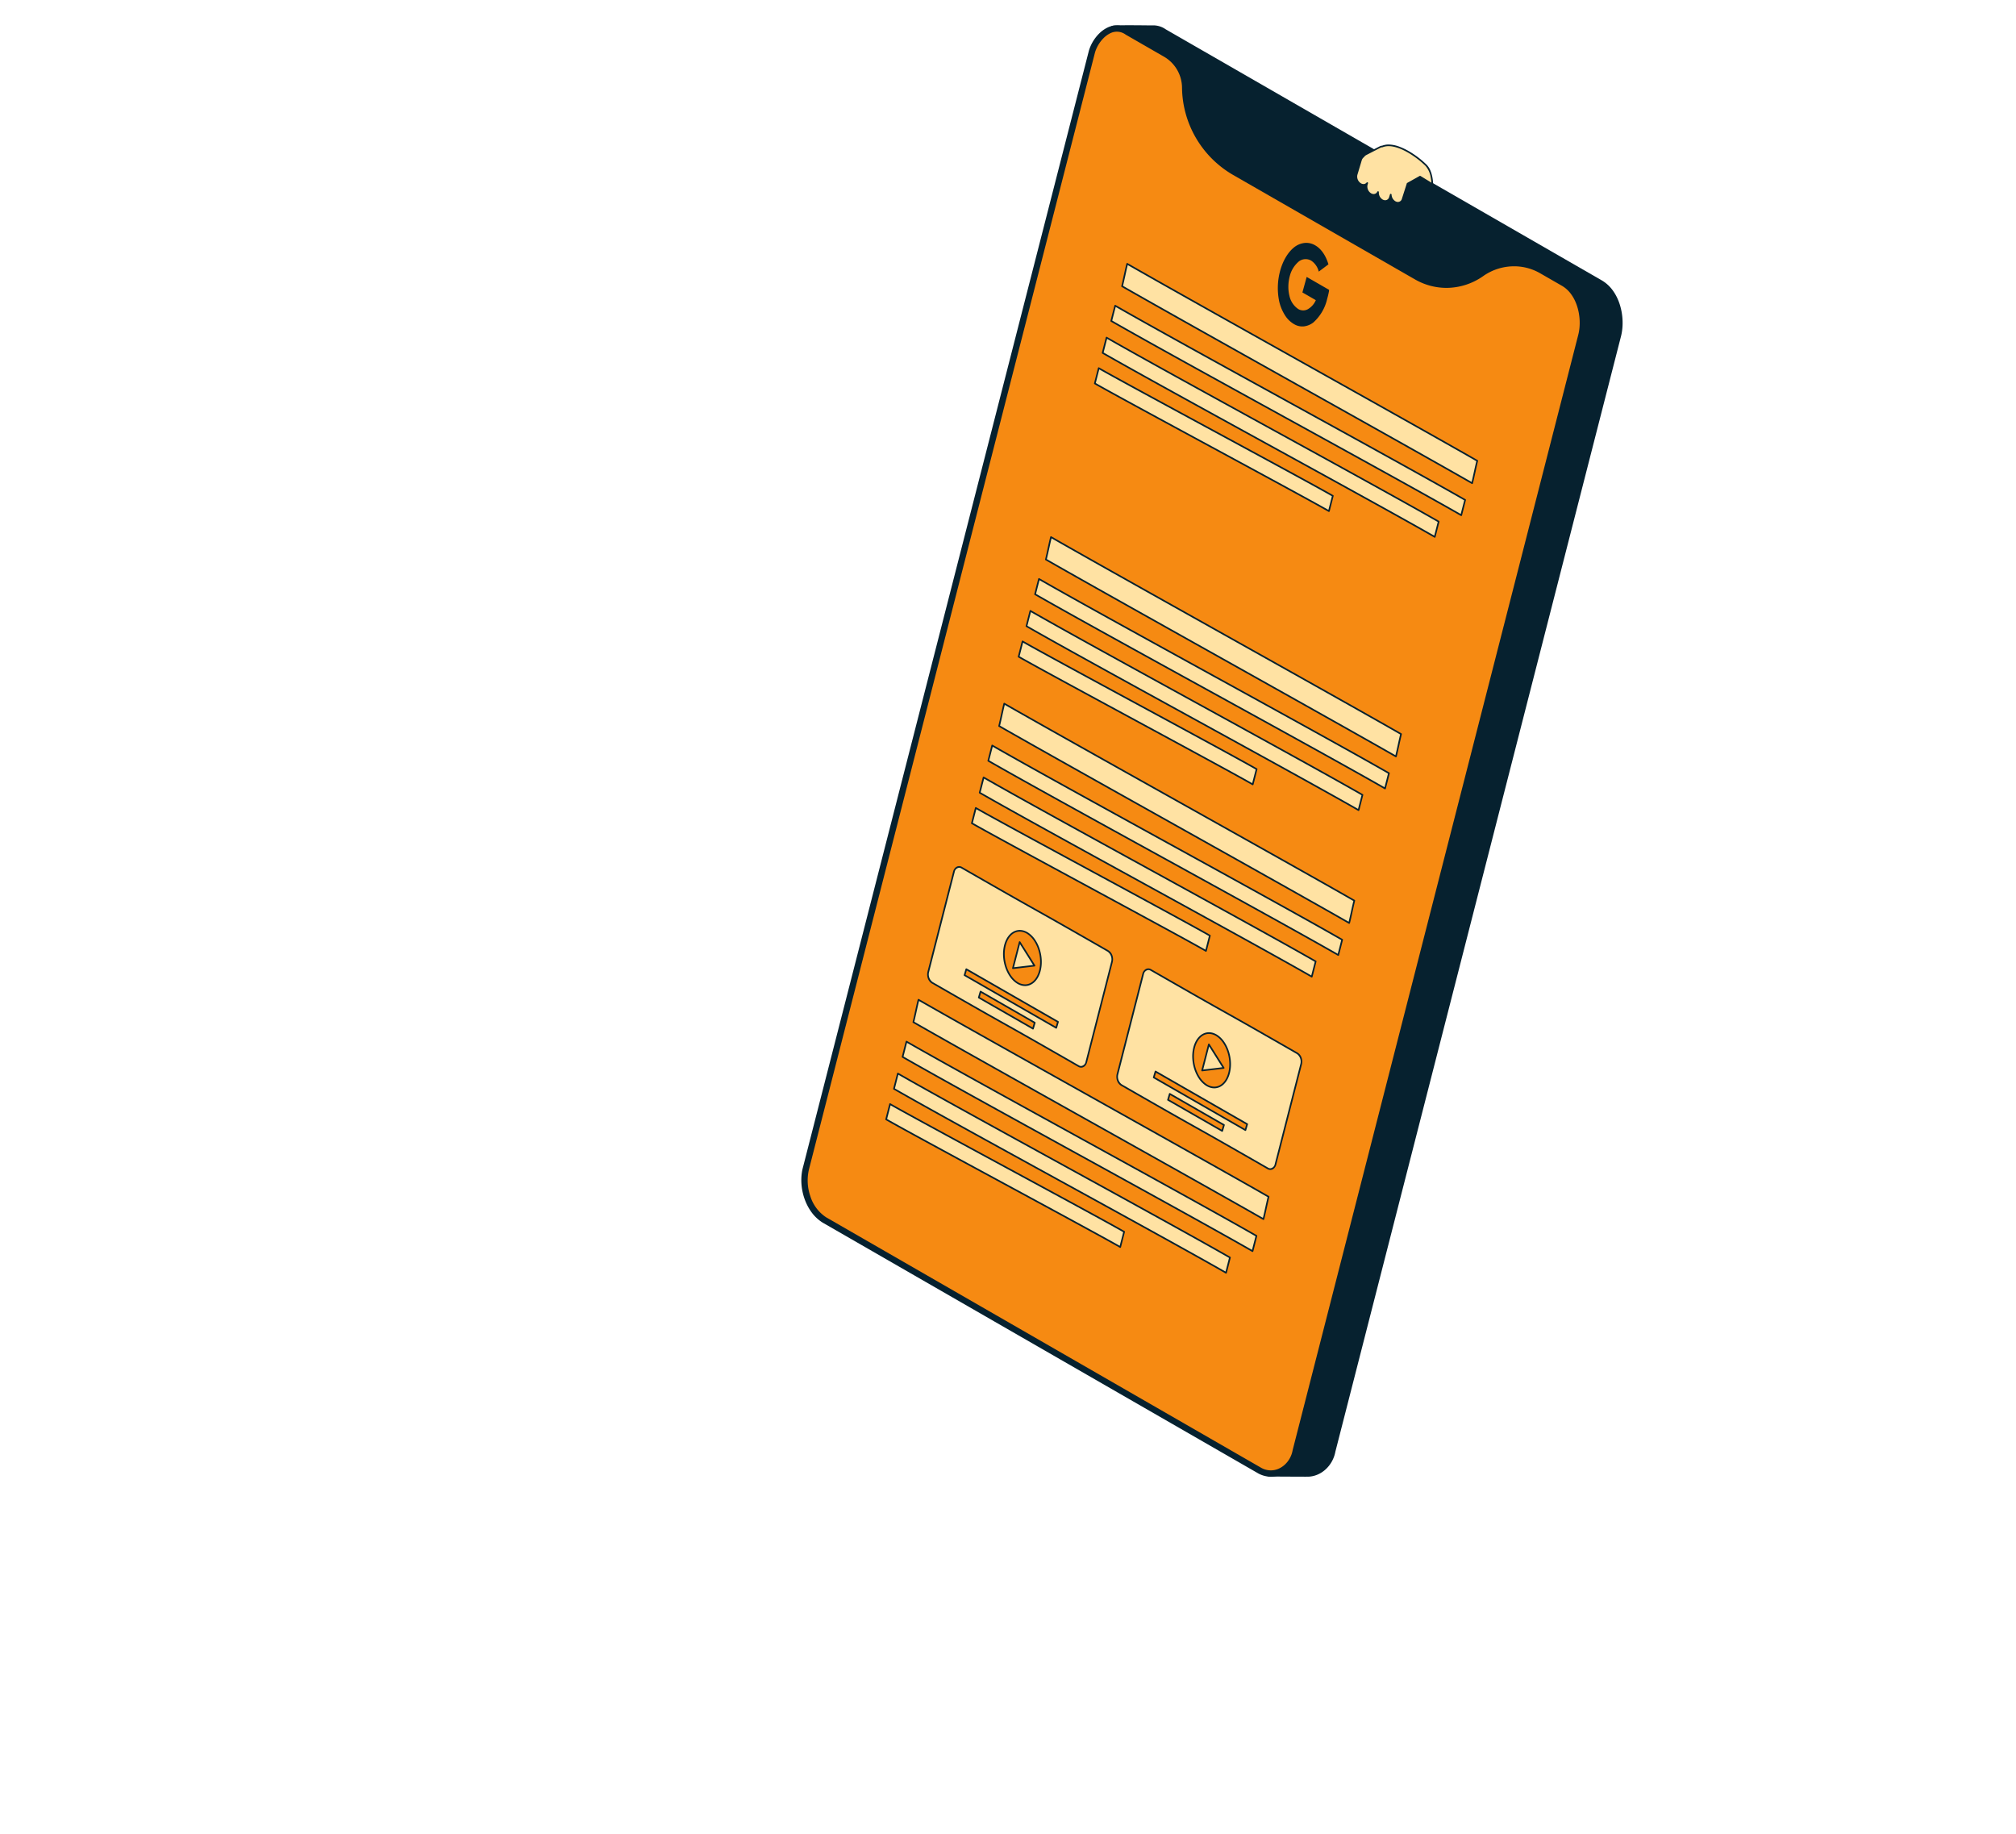 <svg xmlns="http://www.w3.org/2000/svg" xmlns:xlink="http://www.w3.org/1999/xlink" width="829" height="754" viewBox="0 0 829 754"><defs><clipPath id="a"><rect width="337.884" height="596.942" fill="none"/></clipPath></defs><g transform="translate(329.429 10.295)"><g transform="translate(0 0)" clip-path="url(#a)"><path d="M260.79,592.763l-159.806-98.5c-7.191-4.364-10.243-14.738-8.025-22.636L210.439,12.912c.967-3.505-8.884-8.261-5.683-10.154.768-.454,15.874-.158,16.446-.192a8.506,8.506,0,0,1,5.312,1.55l179.1,103.1c7.481,4.143,9.927,14.924,8.025,22.636L296.158,588.565c-1.034,5.573-5.533,9.762-10.658,10.028-.773.04-16.263-.061-16.263-.061-1.039,0-7.431-5.234-8.446-5.768" transform="translate(-76.79 -2.083)" fill="#06212f"/><path d="M281.882,596.774c-3.972,0-14.7-.07-14.812-.071h0a2.253,2.253,0,0,1-1.047-.415c-.386-.222-.869-.535-1.475-.957-1.1-.765-2.389-1.734-3.525-2.589s-2.221-1.671-2.554-1.846l-.02-.011-159.806-98.5a16.5,16.5,0,0,1-4.693-4.354,20.064,20.064,0,0,1-1.713-2.777,22.229,22.229,0,0,1-1.276-3.041,23.439,23.439,0,0,1-1.194-6.481,21.83,21.83,0,0,1,.108-3.244,19.34,19.34,0,0,1,.6-3.112l15.606-60.936L207.95,10.665l0-.006c.417-1.51-1.623-3.466-3.423-5.192C202.9,3.9,201.489,2.553,201.623,1.4a1.467,1.467,0,0,1,.8-1.093,2.241,2.241,0,0,1,.893-.171c.388-.032.925-.059,1.6-.079C206.051.02,207.629,0,209.6,0c2.554,0,5.306.029,7.127.048.957.01,1.713.018,2.076.018.16,0,.2,0,.214,0,.163-.01.329-.015.492-.015a8.959,8.959,0,0,1,5.018,1.614L403.617,104.761a14.833,14.833,0,0,1,4.781,4.293,18.736,18.736,0,0,1,1.681,2.8,21.881,21.881,0,0,1,1.222,3.078,24.451,24.451,0,0,1,.774,3.242,25.509,25.509,0,0,1,.336,3.295,24.489,24.489,0,0,1-.094,3.235,21.466,21.466,0,0,1-.516,3.065v0l-44.983,175.64L294.322,586.473a13.319,13.319,0,0,1-1.414,3.969,12.867,12.867,0,0,1-2.479,3.207,11.838,11.838,0,0,1-3.274,2.19,10.655,10.655,0,0,1-3.8.924C283.226,596.771,282.745,596.774,281.882,596.774Zm-23.089-6.467c.389.208,1.381.955,2.635,1.9,1.126.848,2.4,1.808,3.491,2.565.581.4,1.061.716,1.426.927a2.134,2.134,0,0,0,.728.333h0c.108,0,10.837.071,14.808.071,1.045,0,1.358,0,1.436-.009,4.994-.259,9.345-4.362,10.345-9.754,0-.007,0-.015,0-.022l72.5-283.074L411.149,127.6v0a20.776,20.776,0,0,0,.5-2.969,23.8,23.8,0,0,0,.091-3.146,24.849,24.849,0,0,0-.327-3.208,23.788,23.788,0,0,0-.752-3.153,21.212,21.212,0,0,0-1.184-2.983,18.062,18.062,0,0,0-1.62-2.7,14.171,14.171,0,0,0-4.569-4.1l0,0-179.1-103.1-.019-.012A8.3,8.3,0,0,0,219.51.724c-.15,0-.3,0-.452.014-.028,0-.081,0-.254,0-.367,0-1.124-.008-2.083-.018C214.9.7,212.151.675,209.6.675c-1.912,0-3.453.016-4.578.049-.652.019-1.179.044-1.565.073a3.444,3.444,0,0,0-.7.092,1.178,1.178,0,0,0-.346.3.594.594,0,0,0-.117.291,1.168,1.168,0,0,0,.145.62,4.409,4.409,0,0,0,.571.848,25.615,25.615,0,0,0,1.987,2.04,24.72,24.72,0,0,1,2.683,2.848,5.633,5.633,0,0,1,.832,1.482,2.532,2.532,0,0,1,.091,1.524L106.728,408.605,91.121,469.545l0,.008a18.671,18.671,0,0,0-.576,3.007,21.15,21.15,0,0,0-.1,3.144A22.768,22.768,0,0,0,91.6,482a21.54,21.54,0,0,0,1.237,2.949,19.391,19.391,0,0,0,1.656,2.684,15.833,15.833,0,0,0,4.5,4.18h0Z" transform="translate(-74.626 0.08)" fill="#06212f"/><path d="M315.866,107.462l-8.784-5.056a24.063,24.063,0,0,0-25.911,1.35,23.643,23.643,0,0,1-25.5,1.212l-74.8-42.957a39.637,39.637,0,0,1-19.9-33.993,17.076,17.076,0,0,0-8.551-14.644L136.767,4.362c-7.11-4.754-14.266,2.242-16.075,8.8l-84.9,331.494L3.211,471.871c-2.218,7.9.834,18.272,8.025,22.636l179.1,103.1c7.022,3.694,14.684-1.3,16.075-8.8l32.638-127.437L323.89,130.1c1.9-7.711-.544-18.493-8.025-22.636" transform="translate(-2.081 -2.33)" fill="#06212f"/><path d="M129.762.3a8.96,8.96,0,0,1,5.018,1.614l15.645,9.006a17.416,17.416,0,0,1,8.719,14.932,39.272,39.272,0,0,0,19.727,33.7l47.6,27.336,27.2,15.621a23.551,23.551,0,0,0,5.722,2.356,23.056,23.056,0,0,0,5.871.76,23.547,23.547,0,0,0,13.545-4.311,24.993,24.993,0,0,1,6.865-3.413,24.524,24.524,0,0,1,7.42-1.152h0a23.975,23.975,0,0,1,11.986,3.2l8.78,5.054a14.837,14.837,0,0,1,4.784,4.3,18.736,18.736,0,0,1,1.681,2.8,21.865,21.865,0,0,1,1.222,3.078,24.457,24.457,0,0,1,.774,3.242,25.537,25.537,0,0,1,.336,3.295,24.494,24.494,0,0,1-.094,3.235,21.454,21.454,0,0,1-.516,3.065v0L237.209,459.293,204.574,586.719a13.311,13.311,0,0,1-1.482,4.091,12.822,12.822,0,0,1-2.609,3.267,11.728,11.728,0,0,1-3.44,2.163,10.553,10.553,0,0,1-3.974.784,10.444,10.444,0,0,1-2.524-.312,11.333,11.333,0,0,1-2.531-.972l-.011-.006L8.9,492.634l-.007,0a16.5,16.5,0,0,1-4.7-4.355A20.079,20.079,0,0,1,2.489,485.5a22.215,22.215,0,0,1-1.276-3.041,23.444,23.444,0,0,1-1.195-6.481,21.83,21.83,0,0,1,.108-3.244,19.345,19.345,0,0,1,.6-3.112l19.049-74.378L33.3,342.405,93.266,108.278,118.2,10.911l0-.006a15.342,15.342,0,0,1,.681-1.938,16.965,16.965,0,0,1,.954-1.892,17.166,17.166,0,0,1,1.2-1.783,15.993,15.993,0,0,1,1.415-1.61,12.674,12.674,0,0,1,3.378-2.442A8.985,8.985,0,0,1,129.762.3Zm135.507,106a23.729,23.729,0,0,1-6.042-.782,24.223,24.223,0,0,1-5.886-2.423l-27.2-15.621-47.6-27.336a39.983,39.983,0,0,1-20.065-34.281A16.731,16.731,0,0,0,150.09,11.5L134.435,2.49l-.019-.012a7.965,7.965,0,0,0-8.293-.632,12.008,12.008,0,0,0-3.2,2.314,16.089,16.089,0,0,0-4.074,6.924L93.917,108.445,33.955,342.572,20.423,395.408,1.373,469.791l0,.008A18.666,18.666,0,0,0,.794,472.8a21.157,21.157,0,0,0-.1,3.144,22.771,22.771,0,0,0,1.16,6.295,21.558,21.558,0,0,0,1.237,2.949,19.392,19.392,0,0,0,1.656,2.684,15.834,15.834,0,0,0,4.5,4.178L188.333,595.148a10.667,10.667,0,0,0,2.376.913,9.776,9.776,0,0,0,2.362.292,9.884,9.884,0,0,0,3.722-.734,11.056,11.056,0,0,0,3.243-2.04,12.152,12.152,0,0,0,2.472-3.1,12.641,12.641,0,0,0,1.409-3.9c0-.007,0-.015,0-.022l32.638-127.437L321.4,127.85v0a20.777,20.777,0,0,0,.5-2.969,23.817,23.817,0,0,0,.091-3.146,24.843,24.843,0,0,0-.327-3.208,23.767,23.767,0,0,0-.752-3.153,21.2,21.2,0,0,0-1.184-2.983,18.057,18.057,0,0,0-1.62-2.7,14.169,14.169,0,0,0-4.569-4.1l0,0-8.784-5.056A23.3,23.3,0,0,0,293.1,97.424h0a23.854,23.854,0,0,0-7.217,1.121,24.323,24.323,0,0,0-6.681,3.322,24.219,24.219,0,0,1-13.932,4.434Z" transform="translate(0.083 -0.166)" fill="#06212f"/><path d="M204.85,606.521a8.522,8.522,0,0,1-3.968-1.007L21.836,502.446a16.412,16.412,0,0,1-6.693-8.945A20.064,20.064,0,0,1,14.688,482l.012-.043,117.476-458.7c1.193-4.3,5.108-8.923,9.366-8.923a6.742,6.742,0,0,1,3.767,1.238l.054.036,15.711,9.044a15.2,15.2,0,0,1,7.583,12.987,41.718,41.718,0,0,0,20.866,35.651l74.8,42.957a25.6,25.6,0,0,0,12.723,3.417,25.986,25.986,0,0,0,14.853-4.726,22.405,22.405,0,0,1,12.978-4.15,21.784,21.784,0,0,1,10.854,2.9l8.811,5.072c6.594,3.651,8.812,13.468,7.087,20.474L214.137,598l-.012.064c-.9,4.824-4.882,8.461-9.275,8.461Z" transform="translate(-11.697 -11.932)" fill="#f68a12"/><path d="M202.689,604.694h0a8.855,8.855,0,0,1-4.123-1.045l-.012-.007L19.507,500.573l-.007,0a16.75,16.75,0,0,1-6.837-9.125,20.409,20.409,0,0,1-.462-11.7h0l.012-.043L129.689,21.009l0-.007a13.329,13.329,0,0,1,.585-1.659,15,15,0,0,1,.816-1.626,15.338,15.338,0,0,1,1.019-1.538,14.273,14.273,0,0,1,1.2-1.394,10.959,10.959,0,0,1,2.828-2.125,6.725,6.725,0,0,1,7.2.468l.044.029,15.7,9.039a15.542,15.542,0,0,1,7.751,13.275,41.38,41.38,0,0,0,20.7,35.363l74.8,42.957a25.261,25.261,0,0,0,12.556,3.373,25.647,25.647,0,0,0,14.659-4.665,22.74,22.74,0,0,1,13.172-4.212,22.12,22.12,0,0,1,11.022,2.94l8.808,5.07a12.986,12.986,0,0,1,4.24,3.851,16.921,16.921,0,0,1,1.493,2.531,20.031,20.031,0,0,1,1.087,2.791,22.551,22.551,0,0,1,.688,2.945,23.545,23.545,0,0,1,.3,3,22.542,22.542,0,0,1-.088,2.944,19.61,19.61,0,0,1-.469,2.789v0L212.3,595.916l-.007.042a11.336,11.336,0,0,1-1.246,3.459,10.954,10.954,0,0,1-2.184,2.767,9.854,9.854,0,0,1-2.87,1.84A8.6,8.6,0,0,1,202.689,604.694Zm-3.807-1.638a8.188,8.188,0,0,0,3.807.966h0c4.233,0,8.078-3.52,8.944-8.187l.012-.064c0-.007,0-.015,0-.022L329.145,136.981a18.946,18.946,0,0,0,.452-2.69,21.863,21.863,0,0,0,.085-2.856,22.879,22.879,0,0,0-.289-2.91,21.867,21.867,0,0,0-.668-2.857,19.343,19.343,0,0,0-1.05-2.7,16.244,16.244,0,0,0-1.433-2.431,12.32,12.32,0,0,0-4.021-3.656l0,0L313.4,111.81a21.447,21.447,0,0,0-10.687-2.851,22.072,22.072,0,0,0-12.784,4.089,26.325,26.325,0,0,1-15.047,4.788A25.933,25.933,0,0,1,262,114.374l-74.8-42.957a42.055,42.055,0,0,1-21.035-35.939,14.867,14.867,0,0,0-7.414-12.7l-15.711-9.044-.019-.012-.054-.036a6.057,6.057,0,0,0-6.52-.428,10.291,10.291,0,0,0-2.653,2,13.584,13.584,0,0,0-1.14,1.328,14.658,14.658,0,0,0-.975,1.471,14.353,14.353,0,0,0-.779,1.553,12.648,12.648,0,0,0-.555,1.573L12.863,479.872v0l-.012.043v0a19.72,19.72,0,0,0,.451,11.307,16.083,16.083,0,0,0,6.547,8.763Z" transform="translate(-9.536 -9.768)" fill="#06212f"/><path d="M364.4,2654.647c-25.754-14.789-110.8-60.854-136.552-75.644l1.607-6.275c25.754,14.79,110.8,60.854,136.553,75.644l-1.607,6.275" transform="translate(-189.664 -2141.626)" fill="#ffe2a3"/><path d="M362.231,2652.819a.336.336,0,0,1-.167-.044c-12.874-7.393-41.034-22.859-68.266-37.817s-55.406-30.431-68.286-37.828a.336.336,0,0,1-.158-.375l.77-3.006.837-3.27a.336.336,0,0,1,.493-.208c12.873,7.393,41.032,22.859,68.264,37.815s55.408,30.432,68.288,37.829a.336.336,0,0,1,.158.375l-.8,3.118-.809,3.157a.336.336,0,0,1-.325.252Zm-136.164-76.144c12.974,7.443,40.972,22.82,68.053,37.694,26.968,14.812,54.846,30.123,67.894,37.6l.7-2.729.735-2.871c-12.974-7.443-40.973-22.821-68.056-37.7-26.967-14.811-54.844-30.122-67.892-37.6l-.728,2.842Z" transform="translate(-187.5 -2139.462)" fill="#06212f"/><path d="M304.905,2706.424c-12.32-7.075-83.93-45.425-96.25-52.5l1.607-6.275c12.32,7.075,83.93,45.425,96.25,52.5l-1.607,6.275" transform="translate(-173.692 -2203.993)" fill="#ffe2a3"/><path d="M302.741,2704.6a.334.334,0,0,1-.167-.045c-6.156-3.535-27.488-15.081-48.118-26.246s-41.968-22.714-48.132-26.254a.336.336,0,0,1-.158-.375l.824-3.216.784-3.06a.336.336,0,0,1,.493-.208c6.156,3.535,27.484,15.078,48.11,26.241s41.976,22.718,48.14,26.259a.336.336,0,0,1,.158.375l-.812,3.173-.795,3.1a.336.336,0,0,1-.325.253Zm-95.861-53c6.432,3.677,27.507,15.083,47.9,26.118,20.225,10.947,41.126,22.259,47.75,26.035l.685-2.676.749-2.925c-6.433-3.678-27.511-15.086-47.9-26.123-20.222-10.945-41.118-22.254-47.741-26.031l-.674,2.633Z" transform="translate(-171.527 -2201.829)" fill="#06212f"/><path d="M277.611,2391.669c-.643,2.51-1.467,6.691-2.11,9.2,25.275,14.514,118.668,66.469,143.942,80.983.643-2.51,1.467-6.691,2.11-9.2-25.275-14.514-118.668-66.469-143.942-80.983" transform="translate(-229.336 -1990.907)" fill="#ffe2a3"/><path d="M275.447,2389.169a.336.336,0,0,1,.167.044c12.637,7.257,42.8,24.154,71.975,40.494s59.329,33.232,71.967,40.49a.336.336,0,0,1,.158.375c-.32,1.249-.692,2.946-1.052,4.587s-.735,3.353-1.058,4.615a.336.336,0,0,1-.493.208c-12.637-7.257-42.8-24.153-71.974-40.493s-59.33-33.233-71.969-40.49a.336.336,0,0,1-.158-.375c.32-1.249.692-2.947,1.052-4.589s.735-3.351,1.058-4.612a.336.336,0,0,1,.325-.252ZM419,2470.653c-12.763-7.324-42.743-24.117-71.74-40.359-28.882-16.177-58.737-32.9-71.6-40.276-.294,1.194-.624,2.7-.945,4.16-.338,1.542-.687,3.133-.995,4.365,12.763,7.324,42.743,24.117,71.742,40.36,28.882,16.177,58.736,32.9,71.6,40.275.294-1.195.625-2.7.945-4.163C418.344,2473.474,418.693,2471.884,419,2470.653Z" transform="translate(-227.172 -1988.743)" fill="#06212f"/><path d="M392.876,2580.539c-28.2-16.2-115.7-63.668-143.9-79.865l1.607-6.276c28.2,16.2,115.7,63.668,143.9,79.865l-1.607,6.275" transform="translate(-207.254 -2076.422)" fill="#ffe2a3"/><path d="M390.712,2578.71a.337.337,0,0,1-.167-.045c-14.1-8.1-43.507-24.28-71.946-39.929s-57.851-31.835-71.956-39.935a.336.336,0,0,1-.158-.375l.676-2.638.931-3.637a.336.336,0,0,1,.493-.208c14.1,8.1,43.508,24.28,71.948,39.93s57.85,31.835,71.955,39.934a.336.336,0,0,1,.158.375l-1.607,6.275a.336.336,0,0,1-.325.253ZM247.2,2498.345c14.184,8.138,43.432,24.233,71.724,39.8,28.187,15.511,57.324,31.546,71.574,39.716l1.434-5.6c-14.184-8.138-43.432-24.233-71.723-39.8-28.187-15.511-57.326-31.546-71.575-39.717l-.822,3.209Z" transform="translate(-205.09 -2074.258)" fill="#06212f"/><path d="M574.8,1928.06c-25.754-14.79-110.8-60.855-136.552-75.644l1.607-6.275c25.754,14.79,110.8,60.854,136.552,75.644l-1.607,6.275" transform="translate(-364.811 -1536.79)" fill="#ffe2a3"/><path d="M572.634,1926.231a.335.335,0,0,1-.167-.045c-12.875-7.394-41.038-22.862-68.274-37.821s-55.4-30.427-68.279-37.823a.336.336,0,0,1-.158-.375l.8-3.138.8-3.138a.336.336,0,0,1,.493-.208c12.874,7.393,41.034,22.859,68.266,37.817s55.406,30.431,68.286,37.828a.336.336,0,0,1,.158.375l-.9,3.509-.708,2.766a.336.336,0,0,1-.325.253Zm-136.163-76.144c12.973,7.442,40.967,22.817,68.046,37.69,26.971,14.813,54.852,30.127,67.9,37.607l.6-2.338.835-3.262c-12.974-7.443-40.972-22.82-68.054-37.694-26.968-14.812-54.846-30.123-67.894-37.6l-.694,2.71Z" transform="translate(-362.647 -1534.626)" fill="#06212f"/><path d="M515.307,1979.836c-12.32-7.075-83.93-45.425-96.25-52.5l1.607-6.275c12.32,7.075,83.93,45.425,96.25,52.5l-1.607,6.276" transform="translate(-348.837 -1599.157)" fill="#ffe2a3"/><path d="M513.143,1978.008a.336.336,0,0,1-.167-.045c-6.156-3.535-27.489-15.081-48.118-26.246s-41.968-22.714-48.132-26.254a.336.336,0,0,1-.158-.375l.862-3.367.745-2.909a.336.336,0,0,1,.493-.208c6.156,3.535,27.486,15.079,48.113,26.243s41.973,22.717,48.137,26.257a.336.336,0,0,1,.158.375l-.852,3.328-.755,2.947a.336.336,0,0,1-.325.253Zm-95.861-53c6.432,3.678,27.507,15.084,47.9,26.119,20.225,10.947,41.126,22.258,47.75,26.035l.645-2.52.789-3.081c-6.433-3.678-27.51-15.085-47.9-26.121-20.223-10.945-41.121-22.256-47.744-26.032l-.636,2.481Z" transform="translate(-346.673 -1596.993)" fill="#06212f"/><path d="M488.013,1665.082c-.643,2.51-1.467,6.691-2.11,9.2,25.275,14.514,118.668,66.469,143.943,80.983.643-2.51,1.467-6.691,2.11-9.2-25.275-14.514-118.667-66.469-143.942-80.983" transform="translate(-404.482 -1386.071)" fill="#ffe2a3"/><path d="M485.849,1662.582a.337.337,0,0,1,.167.045c12.635,7.256,42.8,24.15,71.965,40.488s59.338,33.237,71.978,40.5a.336.336,0,0,1,.158.375c-.32,1.249-.692,2.945-1.051,4.586s-.735,3.354-1.058,4.615a.336.336,0,0,1-.493.208c-12.637-7.257-42.8-24.153-71.973-40.493s-59.331-33.233-71.969-40.49a.336.336,0,0,1-.158-.375c.32-1.249.692-2.947,1.052-4.589s.735-3.352,1.058-4.612a.336.336,0,0,1,.325-.253ZM629.4,1744.066c-12.765-7.325-42.749-24.12-71.751-40.365-28.878-16.175-58.728-32.9-71.586-40.271-.294,1.194-.624,2.7-.945,4.161-.338,1.542-.687,3.133-.995,4.364,12.763,7.325,42.744,24.117,71.742,40.36,28.881,16.177,58.736,32.9,71.594,40.275.294-1.195.625-2.7.945-4.163C628.747,1746.886,629.1,1745.3,629.4,1744.066Z" transform="translate(-402.318 -1383.907)" fill="#06212f"/><path d="M603.279,1853.951c-28.2-16.2-115.7-63.668-143.9-79.865l1.607-6.276c28.2,16.2,115.7,63.668,143.9,79.865l-1.607,6.275" transform="translate(-382.401 -1471.586)" fill="#ffe2a3"/><path d="M601.115,1852.123a.335.335,0,0,1-.167-.045c-14.1-8.1-43.506-24.279-71.945-39.929s-57.853-31.836-71.957-39.936a.336.336,0,0,1-.158-.375l.868-3.388.74-2.888a.336.336,0,0,1,.493-.208c14.1,8.1,43.506,24.279,71.945,39.929s57.852,31.836,71.957,39.936a.336.336,0,0,1,.158.375l-.967,3.775-.641,2.5a.336.336,0,0,1-.325.253ZM457.6,1771.758c14.184,8.138,43.433,24.234,71.725,39.8,28.186,15.511,57.323,31.545,71.572,39.715l.531-2.073.9-3.527c-14.184-8.138-43.433-24.234-71.725-39.8-28.186-15.511-57.324-31.545-71.573-39.715l-.63,2.46Z" transform="translate(-380.237 -1469.422)" fill="#06212f"/><path d="M876.538,848.922c-25.754-14.79-110.8-60.855-136.552-75.644L741.593,767c25.754,14.79,110.8,60.855,136.553,75.644l-1.607,6.275" transform="translate(-615.99 -638.48)" fill="#ffe2a3"/><path d="M874.374,847.094a.335.335,0,0,1-.167-.045c-12.874-7.393-41.036-22.86-68.27-37.818s-55.4-30.429-68.283-37.826a.336.336,0,0,1-.158-.375l1.607-6.276a.336.336,0,0,1,.493-.208c12.874,7.393,41.033,22.859,68.266,37.816s55.406,30.431,68.287,37.828a.336.336,0,0,1,.158.375l-1.2,4.694-.405,1.581a.336.336,0,0,1-.325.253ZM738.211,770.95c12.973,7.442,40.97,22.819,68.05,37.692,26.969,14.813,54.849,30.125,67.9,37.6l.3-1.154,1.139-4.446c-12.974-7.443-40.972-22.82-68.054-37.695-26.967-14.812-54.845-30.123-67.893-37.6Z" transform="translate(-613.825 -636.316)" fill="#06212f"/><path d="M817.047,900.7c-12.32-7.075-83.93-45.425-96.25-52.5l1.607-6.276c12.32,7.075,83.93,45.425,96.25,52.5l-1.607,6.276" transform="translate(-600.016 -700.846)" fill="#ffe2a3"/><path d="M814.883,898.871a.336.336,0,0,1-.167-.045c-6.156-3.535-27.489-15.081-48.12-26.247s-41.967-22.714-48.131-26.253a.336.336,0,0,1-.158-.375l.867-3.383.741-2.892a.336.336,0,0,1,.493-.208c6.155,3.535,27.483,15.078,48.108,26.241s41.977,22.719,48.142,26.259a.336.336,0,0,1,.158.375l-1.064,4.155-.543,2.12a.336.336,0,0,1-.325.253Zm-95.861-53c6.432,3.677,27.506,15.083,47.894,26.118,20.226,10.947,41.127,22.259,47.751,26.036l.434-1.693,1-3.907c-6.433-3.678-27.512-15.087-47.905-26.124-20.221-10.944-41.117-22.253-47.74-26.03l-.631,2.465Z" transform="translate(-597.852 -698.682)" fill="#06212f"/><path d="M789.753,585.945c-.643,2.51-1.467,6.691-2.11,9.2,25.275,14.514,118.668,66.469,143.943,80.983.643-2.51,1.467-6.691,2.11-9.2-25.275-14.514-118.668-66.469-143.942-80.983" transform="translate(-655.661 -487.761)" fill="#ffe2a3"/><path d="M787.589,583.445a.336.336,0,0,1,.167.045c12.636,7.257,42.8,24.152,71.971,40.492s59.333,33.234,71.971,40.492a.336.336,0,0,1,.158.375c-.32,1.249-.692,2.946-1.052,4.587s-.735,3.353-1.058,4.614a.336.336,0,0,1-.493.208c-12.637-7.257-42.8-24.153-71.973-40.493s-59.331-33.233-71.969-40.49a.336.336,0,0,1-.158-.375c.32-1.249.692-2.947,1.052-4.588s.735-3.352,1.058-4.613a.336.336,0,0,1,.325-.253Zm143.554,81.484C918.379,657.6,888.4,640.811,859.4,624.567c-28.88-16.177-58.734-32.9-71.592-40.274-.294,1.194-.624,2.7-.945,4.161-.338,1.542-.687,3.132-.995,4.363,12.763,7.324,42.744,24.117,71.742,40.36,28.881,16.177,58.736,32.9,71.594,40.275.294-1.195.625-2.7.945-4.162C930.486,667.75,930.835,666.159,931.143,664.929Z" transform="translate(-653.497 -485.597)" fill="#06212f"/><path d="M905.019,774.815c-28.2-16.2-115.7-63.668-143.9-79.865l1.607-6.275c28.2,16.2,115.7,63.668,143.9,79.865l-1.607,6.275" transform="translate(-633.58 -573.277)" fill="#ffe2a3"/><path d="M902.855,772.987a.336.336,0,0,1-.167-.045c-14.1-8.1-43.507-24.28-71.946-39.93s-57.851-31.835-71.956-39.935a.336.336,0,0,1-.158-.375l.935-3.652.672-2.623a.336.336,0,0,1,.493-.208c14.1,8.1,43.5,24.278,71.941,39.927s57.856,31.838,71.961,39.938a.336.336,0,0,1,.158.375l-.188.733-1.42,5.542a.336.336,0,0,1-.325.253ZM759.342,692.622c14.184,8.138,43.432,24.233,71.724,39.8,28.187,15.511,57.325,31.546,71.574,39.716l1.31-5.114.124-.486c-14.185-8.138-43.436-24.235-71.729-39.8-28.185-15.51-57.32-31.543-71.568-39.713l-.562,2.2Z" transform="translate(-631.415 -571.113)" fill="#06212f"/><path d="M689.561,1519.436c-25.754-14.789-110.8-60.854-136.552-75.644l1.607-6.276c25.754,14.79,110.8,60.855,136.553,75.644l-1.607,6.276" transform="translate(-460.344 -1196.638)" fill="#ffe2a3"/><path d="M687.4,1517.608a.337.337,0,0,1-.167-.045c-12.874-7.393-41.034-22.859-68.267-37.817s-55.405-30.431-68.286-37.827a.336.336,0,0,1-.158-.375l.842-3.289.765-2.987a.336.336,0,0,1,.493-.208c12.874,7.393,41.035,22.86,68.269,37.818s55.4,30.43,68.283,37.826a.336.336,0,0,1,.158.375l-1.016,3.966-.591,2.309a.336.336,0,0,1-.325.253Zm-136.164-76.144c12.974,7.443,40.971,22.82,68.053,37.694,26.968,14.812,54.846,30.124,67.895,37.6l.482-1.882.952-3.719c-12.974-7.442-40.97-22.819-68.051-37.693-26.969-14.812-54.848-30.125-67.9-37.6l-.655,2.559Z" transform="translate(-458.179 -1194.474)" fill="#06212f"/><path d="M630.071,1571.213c-12.32-7.075-83.93-45.425-96.25-52.5l1.607-6.275c12.32,7.075,83.93,45.425,96.25,52.5l-1.607,6.276" transform="translate(-444.371 -1259.005)" fill="#ffe2a3"/><path d="M627.907,1569.385a.337.337,0,0,1-.167-.045c-6.157-3.536-27.495-15.084-48.13-26.253s-41.958-22.708-48.12-26.247a.336.336,0,0,1-.158-.375l.666-2.6.941-3.676a.336.336,0,0,1,.493-.208c6.155,3.534,27.48,15.076,48.1,26.238,20.64,11.171,41.982,22.722,48.147,26.262a.336.336,0,0,1,.158.375l-.757,2.957-.85,3.319a.336.336,0,0,1-.325.253Zm-95.861-53c6.431,3.677,27.5,15.08,47.884,26.112,20.231,10.949,41.136,22.264,47.761,26.042l.74-2.891.694-2.709c-6.434-3.679-27.515-15.088-47.911-26.127C561,1525.868,540.1,1514.56,533.48,1510.785l-.832,3.248Z" transform="translate(-442.207 -1256.841)" fill="#06212f"/><path d="M602.777,1256.458c-.643,2.51-1.467,6.691-2.11,9.2,25.275,14.514,118.668,66.469,143.943,80.983.643-2.51,1.467-6.691,2.11-9.2-25.275-14.514-118.668-66.469-143.942-80.983" transform="translate(-500.016 -1045.918)" fill="#ffe2a3"/><path d="M600.613,1253.958a.336.336,0,0,1,.167.045c12.636,7.257,42.8,24.152,71.971,40.492s59.333,33.234,71.971,40.492a.336.336,0,0,1,.158.375c-.32,1.249-.692,2.946-1.052,4.587s-.735,3.353-1.058,4.614a.336.336,0,0,1-.493.208c-12.635-7.256-42.8-24.15-71.965-40.488s-59.338-33.237-71.978-40.5a.336.336,0,0,1-.158-.375c.32-1.249.692-2.947,1.052-4.589s.735-3.351,1.058-4.612a.336.336,0,0,1,.325-.253Zm143.554,81.484c-12.764-7.325-42.745-24.118-71.744-40.361-28.88-16.177-58.734-32.9-71.592-40.274-.294,1.194-.624,2.7-.945,4.16-.338,1.542-.687,3.133-.995,4.365,12.765,7.325,42.749,24.12,71.751,40.365,28.878,16.175,58.728,32.9,71.586,40.27.294-1.195.625-2.7.945-4.163C743.51,1338.262,743.859,1336.672,744.167,1335.442Z" transform="translate(-497.851 -1043.754)" fill="#06212f"/><path d="M718.042,1445.328c-28.2-16.2-115.7-63.668-143.9-79.865l1.607-6.276c28.2,16.2,115.7,63.668,143.9,79.865l-1.607,6.275" transform="translate(-477.934 -1131.435)" fill="#ffe2a3"/><path d="M715.878,1443.5a.335.335,0,0,1-.167-.045c-14.1-8.1-43.505-24.279-71.943-39.928s-57.854-31.837-71.959-39.937a.336.336,0,0,1-.158-.375l.735-2.868.873-3.408a.336.336,0,0,1,.493-.208c14.1,8.1,43.506,24.279,71.944,39.928s57.853,31.836,71.958,39.936a.336.336,0,0,1,.158.375l-.67,2.616-.937,3.659a.336.336,0,0,1-.325.253Zm-143.513-80.365c14.184,8.138,43.434,24.234,71.727,39.8,28.186,15.51,57.322,31.544,71.571,39.714l.828-3.231.607-2.369c-14.184-8.138-43.434-24.234-71.726-39.8-28.186-15.511-57.323-31.545-71.572-39.715l-.763,2.98Z" transform="translate(-475.77 -1129.271)" fill="#06212f"/><path d="M373.276,2147.654c-38.108-21.884-22.127-12.412-60.235-34.3a4.17,4.17,0,0,1-1.584-4.469l10.528-41.11c.439-1.714,1.86-2.491,3.173-1.737,38.107,21.884,22.127,12.412,60.235,34.3a4.169,4.169,0,0,1,1.584,4.469l-10.529,41.11c-.439,1.713-1.859,2.491-3.173,1.736" transform="translate(-259.164 -1719.606)" fill="#ffe2a3"/><path d="M372.14,2146.114a2.375,2.375,0,0,1-1.192-.333c-19.051-10.94-24.675-14.095-30.113-17.146s-11.065-6.207-30.121-17.15l-.015-.009a4,4,0,0,1-1.622-2.152,4.984,4.984,0,0,1-.107-2.676v-.006l5.2-20.319,5.325-20.79a3.356,3.356,0,0,1,.934-1.652,2.406,2.406,0,0,1,.718-.462,2.158,2.158,0,0,1,.822-.163,2.375,2.375,0,0,1,1.192.333c19.053,10.941,24.677,14.1,30.115,17.146s11.065,6.207,30.12,17.149l.015.009a4,4,0,0,1,1.622,2.152,4.984,4.984,0,0,1,.107,2.676v.006l-10.529,41.11a3.358,3.358,0,0,1-.934,1.652,2.406,2.406,0,0,1-.718.462A2.158,2.158,0,0,1,372.14,2146.114Zm-61.084-35.207c19.048,10.938,24.67,14.092,30.108,17.142s11.065,6.207,30.119,17.149a1.711,1.711,0,0,0,.857.244,2.06,2.06,0,0,0,1.823-1.772l10.528-41.107a3.839,3.839,0,0,0-1.433-4.1c-19.046-10.937-24.668-14.091-30.106-17.141s-11.065-6.207-30.121-17.15a1.714,1.714,0,0,0-.857-.244,2.06,2.06,0,0,0-1.823,1.772l-5.325,20.79-5.2,20.317A3.84,3.84,0,0,0,311.056,2110.907Z" transform="translate(-257.003 -1717.441)" fill="#06212f"/><path d="M497.974,2228.6c1.328-5.509,5.65-7.737,9.636-4.964s6.148,9.509,4.82,15.019-5.651,7.737-9.636,4.964-6.148-9.509-4.82-15.019" transform="translate(-414.204 -1850.038)" fill="#f68a12"/><path d="M501.951,2219.943a5.777,5.777,0,0,1,1.844.31,7.33,7.33,0,0,1,1.841.942,10.579,10.579,0,0,1,2.708,2.83,14.311,14.311,0,0,1,1.03,1.819,16.292,16.292,0,0,1,.792,2.007,17.34,17.34,0,0,1,.8,4.339,15.191,15.191,0,0,1-.376,4.378,11.422,11.422,0,0,1-1,2.687,8.193,8.193,0,0,1-1.482,2.016,6.151,6.151,0,0,1-1.864,1.271,5.339,5.339,0,0,1-2.125.441,5.777,5.777,0,0,1-1.844-.31,7.329,7.329,0,0,1-1.841-.942,10.572,10.572,0,0,1-2.709-2.83,14.281,14.281,0,0,1-1.03-1.819,16.274,16.274,0,0,1-.792-2.007,17.341,17.341,0,0,1-.8-4.339,15.19,15.19,0,0,1,.376-4.378,11.418,11.418,0,0,1,1-2.687,8.2,8.2,0,0,1,1.482-2.016,6.146,6.146,0,0,1,1.864-1.271A5.335,5.335,0,0,1,501.951,2219.943Zm2.171,22.368c2.711,0,4.939-2.26,5.816-5.9,1.3-5.386-.8-11.965-4.685-14.664a5.758,5.758,0,0,0-3.3-1.132c-2.711,0-4.939,2.26-5.816,5.9-1.3,5.386.8,11.964,4.685,14.664A5.758,5.758,0,0,0,504.122,2242.311Z" transform="translate(-412.039 -1847.873)" fill="#06212f"/><path d="M528.651,2259.882l-6.081-9.674-2.773,10.726Z" transform="translate(-432.697 -1873.15)" fill="#ffe2a3"/><path d="M517.633,2259.105a.336.336,0,0,1-.325-.42l2.773-10.726a.336.336,0,0,1,.61-.095l6.081,9.674a.336.336,0,0,1-.245.512l-8.854,1.051Zm2.9-10.223-2.455,9.5,7.839-.931Z" transform="translate(-430.533 -1870.986)" fill="#06212f"/><path d="M438.777,2340.824l-37.691-21.645.721-2.445L439.5,2338.38Z" transform="translate(-333.877 -1928.529)" fill="#f68a12"/><path d="M436.613,2339a.337.337,0,0,1-.167-.045l-37.691-21.645a.336.336,0,0,1-.155-.386l.721-2.445a.336.336,0,0,1,.49-.2l37.691,21.645a.336.336,0,0,1,.155.386l-.721,2.445a.336.336,0,0,1-.322.241Zm-37.294-22.14,37.092,21.3.525-1.782-37.092-21.3Z" transform="translate(-331.713 -1926.365)" fill="#06212f"/><path d="M458.322,2386.9l-22.281-12.789.721-2.445,22.281,12.789Z" transform="translate(-362.975 -1974.254)" fill="#f68a12"/><path d="M456.157,2385.07a.336.336,0,0,1-.167-.045l-22.281-12.789a.336.336,0,0,1-.155-.386l.721-2.445a.336.336,0,0,1,.49-.2L457.045,2382a.336.336,0,0,1,.155.386l-.721,2.445a.336.336,0,0,1-.322.241Zm-21.884-13.285,21.682,12.445.525-1.782L434.8,2370Z" transform="translate(-360.81 -1972.09)" fill="#06212f"/><path d="M837.575,2398.634c-38.107-21.884-22.127-12.412-60.235-34.3a4.17,4.17,0,0,1-1.584-4.469l10.529-41.11c.439-1.714,1.86-2.491,3.173-1.736,38.107,21.883,22.127,12.412,60.235,34.3a4.17,4.17,0,0,1,1.584,4.469l-10.529,41.11c-.439,1.713-1.859,2.49-3.173,1.736" transform="translate(-645.662 -1928.53)" fill="#ffe2a3"/><path d="M836.439,2397.094a2.377,2.377,0,0,1-1.192-.333c-19.053-10.941-24.677-14.1-30.115-17.146s-11.065-6.207-30.12-17.149l-.015-.009a4,4,0,0,1-1.622-2.152,4.984,4.984,0,0,1-.107-2.676v-.006l4.263-16.646,6.265-24.464a3.356,3.356,0,0,1,.934-1.652,2.407,2.407,0,0,1,.718-.463,2.157,2.157,0,0,1,.822-.163,2.377,2.377,0,0,1,1.192.333c19.05,10.94,24.674,14.094,30.112,17.145s11.065,6.207,30.122,17.151l.015.009a4,4,0,0,1,1.622,2.152,4.984,4.984,0,0,1,.107,2.676v.006l-10.529,41.11a3.356,3.356,0,0,1-.934,1.652,2.406,2.406,0,0,1-.718.462A2.158,2.158,0,0,1,836.439,2397.094Zm-61.084-35.207c19.046,10.937,24.668,14.091,30.106,17.141s11.065,6.207,30.121,17.15a1.714,1.714,0,0,0,.857.244,2.06,2.06,0,0,0,1.823-1.772l10.528-41.106a3.84,3.84,0,0,0-1.433-4.1c-19.049-10.939-24.671-14.093-30.109-17.143s-11.065-6.207-30.118-17.148a1.714,1.714,0,0,0-.857-.244,2.06,2.06,0,0,0-1.823,1.772l-6.265,24.464-4.262,16.643A3.84,3.84,0,0,0,775.355,2361.887Z" transform="translate(-643.502 -1926.366)" fill="#06212f"/><path d="M962.272,2479.581c1.328-5.51,5.65-7.737,9.636-4.965s6.148,9.51,4.82,15.019-5.651,7.736-9.636,4.964-6.148-9.509-4.82-15.019" transform="translate(-800.703 -2058.962)" fill="#f68a12"/><path d="M966.25,2470.924a5.783,5.783,0,0,1,1.844.31,7.331,7.331,0,0,1,1.841.942,10.572,10.572,0,0,1,2.708,2.83,14.277,14.277,0,0,1,1.03,1.819,16.267,16.267,0,0,1,.792,2.007,17.334,17.334,0,0,1,.8,4.339,15.188,15.188,0,0,1-.376,4.378,11.422,11.422,0,0,1-1,2.687,8.2,8.2,0,0,1-1.482,2.016,6.146,6.146,0,0,1-1.864,1.271,5.339,5.339,0,0,1-2.125.441,5.784,5.784,0,0,1-1.844-.31,7.337,7.337,0,0,1-1.841-.942,10.579,10.579,0,0,1-2.709-2.83,14.3,14.3,0,0,1-1.03-1.819,16.292,16.292,0,0,1-.792-2.007,17.338,17.338,0,0,1-.8-4.339,15.191,15.191,0,0,1,.376-4.378,11.421,11.421,0,0,1,1-2.687,8.2,8.2,0,0,1,1.482-2.016,6.147,6.147,0,0,1,1.864-1.271A5.339,5.339,0,0,1,966.25,2470.924Zm2.17,22.368c2.711,0,4.939-2.26,5.816-5.9,1.3-5.386-.8-11.965-4.685-14.664a5.76,5.76,0,0,0-3.3-1.132c-2.711,0-4.939,2.26-5.816,5.9-1.3,5.386.8,11.965,4.685,14.664A5.76,5.76,0,0,0,968.42,2493.292Z" transform="translate(-798.537 -2056.799)" fill="#06212f"/><path d="M992.95,2510.862l-6.081-9.674-2.773,10.726Z" transform="translate(-819.195 -2082.074)" fill="#ffe2a3"/><path d="M981.931,2510.085a.336.336,0,0,1-.325-.42l2.773-10.725a.336.336,0,0,1,.61-.095l6.081,9.674a.336.336,0,0,1-.245.512l-8.854,1.051Zm2.9-10.223-2.455,9.5,7.839-.931Z" transform="translate(-817.031 -2079.91)" fill="#06212f"/><path d="M903.075,2591.805l-37.691-21.645.721-2.445L903.8,2589.36Z" transform="translate(-720.375 -2137.454)" fill="#f68a12"/><path d="M900.911,2589.977a.337.337,0,0,1-.167-.045l-37.691-21.645a.336.336,0,0,1-.155-.386l.721-2.445a.336.336,0,0,1,.49-.2L901.8,2586.9a.336.336,0,0,1,.155.386l-.721,2.445a.336.336,0,0,1-.322.241Zm-37.294-22.14,37.092,21.3.525-1.782-37.092-21.3Z" transform="translate(-718.211 -2135.29)" fill="#06212f"/><path d="M922.62,2637.878l-22.281-12.789.721-2.445,22.281,12.789Z" transform="translate(-749.473 -2183.179)" fill="#f68a12"/><path d="M920.456,2636.05a.337.337,0,0,1-.167-.045l-22.281-12.789a.336.336,0,0,1-.155-.386l.721-2.445a.336.336,0,0,1,.49-.2l22.281,12.789a.336.336,0,0,1,.155.386l-.721,2.445a.336.336,0,0,1-.322.241Zm-21.884-13.284,21.682,12.445.525-1.782L899.1,2620.983Z" transform="translate(-747.308 -2181.015)" fill="#06212f"/><path d="M1190.854,554.55l.083-.77-9.224-5.317-1.756,6.376,5.517,3.18a7.828,7.828,0,0,1-3.334,3.743,3.954,3.954,0,0,1-3.927-.12,8.737,8.737,0,0,1-3.567-5.306,15.524,15.524,0,0,1-.461-4.045,16.815,16.815,0,0,1,.575-4.142,11.454,11.454,0,0,1,3.771-6.079,4.558,4.558,0,0,1,5.075-.277,7.54,7.54,0,0,1,3.075,4.485l3.983-2.988c-1.079-3.646-3.01-6.425-5.423-7.8a7.171,7.171,0,0,0-4.2-1.016,8.386,8.386,0,0,0-4.258,1.634c-2.628,2-4.749,5.449-5.929,9.645a26.985,26.985,0,0,0-.411,12.909,18.438,18.438,0,0,0,2.4,5.648,10.8,10.8,0,0,0,3.682,3.563,6.559,6.559,0,0,0,3.965.929,7.82,7.82,0,0,0,4-1.643,18.5,18.5,0,0,0,5.656-9.691c.277-.949.512-1.924.7-2.915" transform="translate(-973.823 -444.898)" fill="#06212f"/><path d="M1393.755,311.067s0-5.158-2.555-7.743c-3.174-3.212-12.185-10-17.919-7.765l-.018.02a2.269,2.269,0,0,0-1.068.29l-5.778,2.98a3.084,3.084,0,0,0-1.01.914,2.868,2.868,0,0,0-.927,1.268l-1.838,6.12a3.568,3.568,0,0,0,1.649,3.9,2.079,2.079,0,0,0,2.723-.409l-.192.619a3.568,3.568,0,0,0,1.649,3.9,2.059,2.059,0,0,0,2.982-.813,3.622,3.622,0,0,0,1.749,3.362,2.067,2.067,0,0,0,3.145-1.223l.334-1.082a3.631,3.631,0,0,0,1.759,3,2.067,2.067,0,0,0,3.145-1.223l1.979-6.193c.011-.038.018-.076.027-.114l5.144-2.877Z" transform="translate(-1134.216 -245.664)" fill="#ffe2a3"/><path d="M1377.463,316.906a2.789,2.789,0,0,1-1.35-.369,3.713,3.713,0,0,1-1.389-1.4,4.132,4.132,0,0,1-.269-.56,2.5,2.5,0,0,1-.818,1.156,2.286,2.286,0,0,1-1.411.476,2.788,2.788,0,0,1-1.35-.369,3.518,3.518,0,0,1-.859-.68,4.011,4.011,0,0,1-.627-.9,4.084,4.084,0,0,1-.39-1.157,2.281,2.281,0,0,1-1.506.555,2.784,2.784,0,0,1-1.348-.369,3.547,3.547,0,0,1-.963-.8,4.064,4.064,0,0,1-.656-1.064,3.966,3.966,0,0,1-.3-1.2,3.432,3.432,0,0,1,.034-.877,2.309,2.309,0,0,1-.946.2,2.783,2.783,0,0,1-1.347-.368,3.55,3.55,0,0,1-.963-.8,4.061,4.061,0,0,1-.656-1.064,3.966,3.966,0,0,1-.3-1.2,3.325,3.325,0,0,1,.114-1.223v0l1.838-6.119a3.2,3.2,0,0,1,1-1.4,3.428,3.428,0,0,1,1.1-.98l.007,0,5.774-2.978a2.611,2.611,0,0,1,1.12-.326h0a7.238,7.238,0,0,1,2.642-.468,13.091,13.091,0,0,1,4.49.914,26.356,26.356,0,0,1,4.448,2.2,37.17,37.17,0,0,1,6.7,5.2,7.632,7.632,0,0,1,1.547,2.406,13.35,13.35,0,0,1,.779,2.607,16.809,16.809,0,0,1,.326,2.967.336.336,0,0,1-.511.287l-4.851-2.964-4.845,2.71-1.976,6.184a2.539,2.539,0,0,1-.868,1.311A2.285,2.285,0,0,1,1377.463,316.906Zm-2.946-4a.336.336,0,0,1,.336.328,3.275,3.275,0,0,0,1.587,2.718,2.117,2.117,0,0,0,1.023.284,1.7,1.7,0,0,0,1.636-1.308l0-.008,1.978-6.189c0-.012.007-.028.011-.045s.007-.033.012-.051a.336.336,0,0,1,.162-.213l5.144-2.877a.336.336,0,0,1,.339.007l4.482,2.739a17.279,17.279,0,0,0-.291-2.235,9.4,9.4,0,0,0-2.142-4.658,36.45,36.45,0,0,0-6.571-5.093c-3.251-1.973-6.221-3.016-8.589-3.016a6.6,6.6,0,0,0-2.338.4.336.336,0,0,1-.2.066,1.931,1.931,0,0,0-.91.249l-.007,0-5.774,2.978a2.765,2.765,0,0,0-.895.813.34.34,0,0,1-.054.059,2.543,2.543,0,0,0-.823,1.107v0l-1.838,6.119a3.254,3.254,0,0,0,1.49,3.511,2.081,2.081,0,0,0,1.019.283,1.617,1.617,0,0,0,1.279-.609.336.336,0,0,1,.582.311l-.191.616a3.254,3.254,0,0,0,1.491,3.509,2.113,2.113,0,0,0,1.02.283,1.635,1.635,0,0,0,1.5-.953.336.336,0,0,1,.635.18,3.272,3.272,0,0,0,1.578,3.038,2.117,2.117,0,0,0,1.023.284,1.7,1.7,0,0,0,1.636-1.308v0l.334-1.082A.336.336,0,0,1,1374.518,312.9Z" transform="translate(-1132.051 -243.499)" fill="#06212f"/></g><rect width="829" height="754" transform="translate(-329.429 -10.295)" fill="none"/></g></svg>